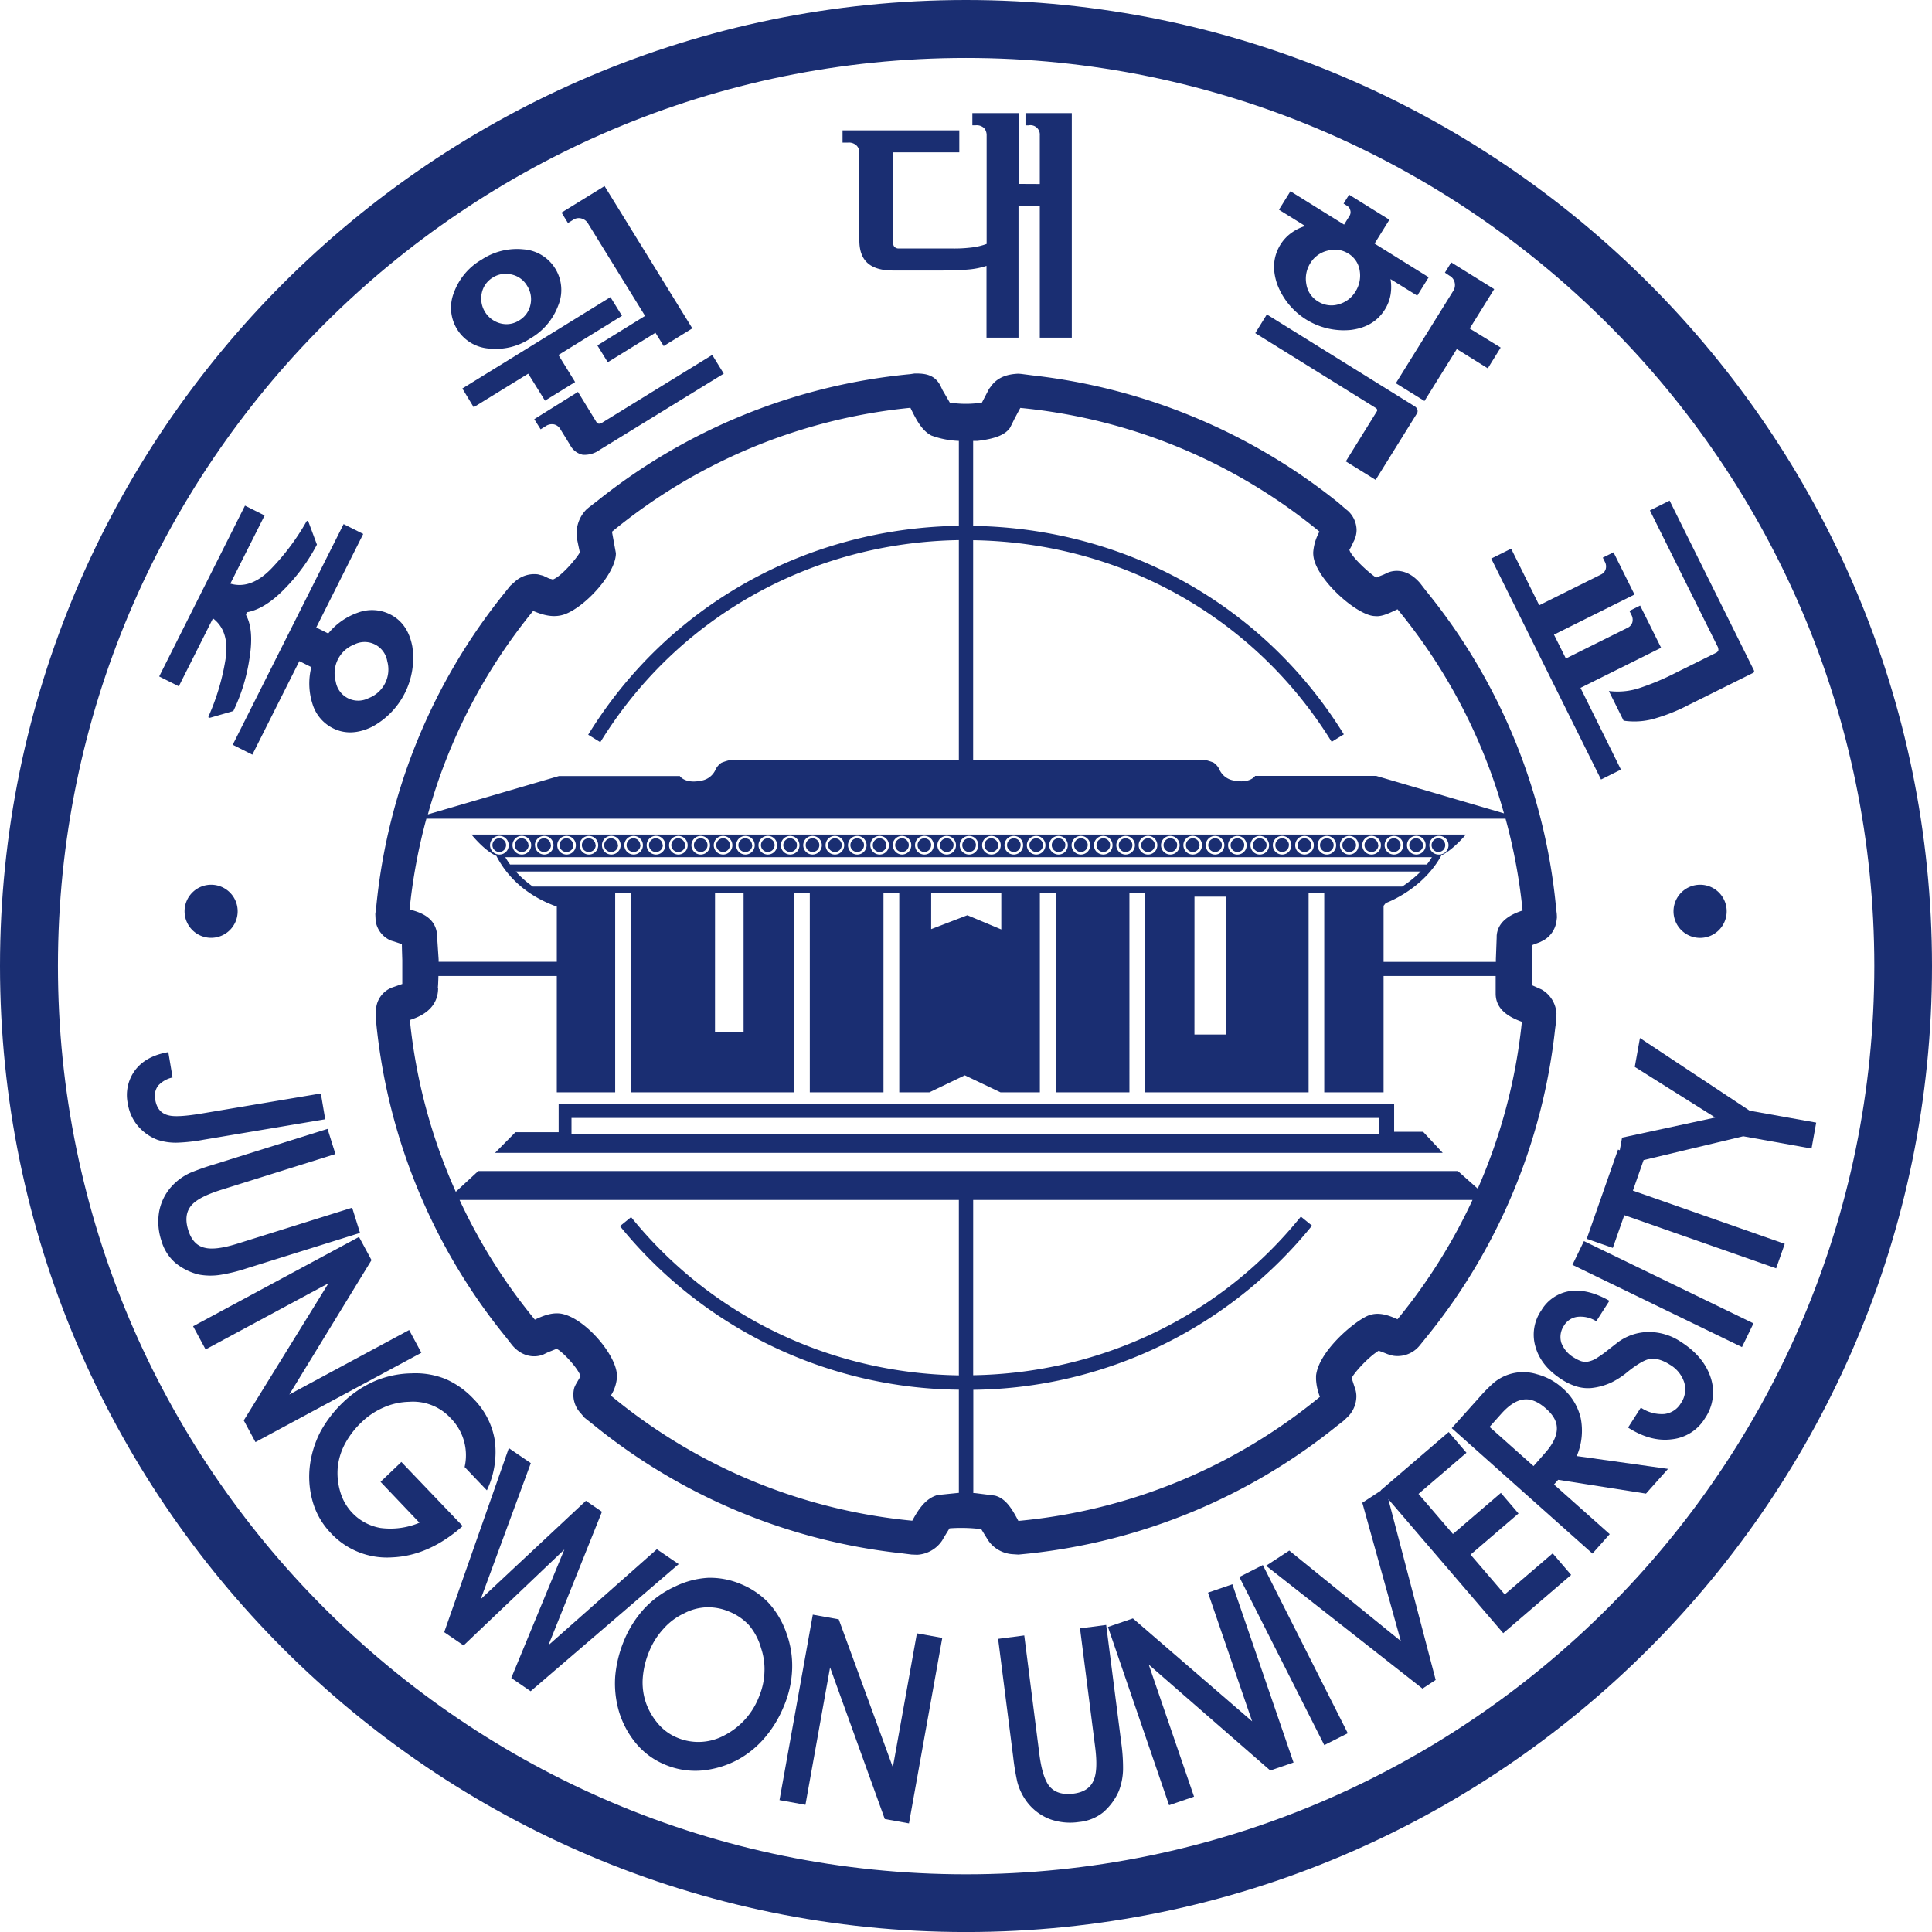 <svg xmlns="http://www.w3.org/2000/svg" viewBox="0 0 566.93 566.94"><defs><style>.cls-1{fill:#1a2e72;}</style></defs><g id="레이어_2" data-name="레이어 2"><g id="레이어_1-2" data-name="레이어 1"><path class="cls-1" d="M0,283.46C0,439.78,127.16,566.94,283.46,566.94S566.93,439.78,566.93,283.46,439.77,0,283.46,0,0,127.18,0,283.46Zm17,0C17,136.52,136.5,17,283.46,17S550,136.52,550,283.46,430.42,550,283.46,550,17,430.42,17,283.46Z"/><path class="cls-1" d="M506.68,267.43a7.8,7.8,0,1,1-7.79-7.81A7.78,7.78,0,0,1,506.68,267.43Z"/><path class="cls-1" d="M69.74,267.43A7.79,7.79,0,1,1,62,259.62,7.78,7.78,0,0,1,69.74,267.43Z"/><path class="cls-1" d="M52.47,201.39l-5.76-2.89,25.18-50.13,5.76,2.89-10.06,20q6.15,1.8,12.24-4.63a69,69,0,0,0,10-13.43c.15-.29.28-.4.41-.33a.74.74,0,0,1,.34.44L93,159.81a53.58,53.58,0,0,1-9,12.47q-5.93,6.28-11.34,7.34c-.12,0-.23.12-.34.35a.75.75,0,0,0-.11.53q2.41,4.44.93,13.15a53.07,53.07,0,0,1-4.67,15l-6.65,1.92c-.31.08-.51.1-.6,0s-.08-.27.07-.57A67.39,67.39,0,0,0,66.09,194q1.51-8.68-3.6-12.54ZM87.84,194,74.05,221.45l-5.76-2.9,32.54-64.76,5.76,2.89L92.8,184.13l3.52,1.76a19.54,19.54,0,0,1,8.77-6.14,11.82,11.82,0,0,1,9.36.51c3.51,1.76,5.68,4.89,6.54,9.42a22.93,22.93,0,0,1-11.86,23.62c-4.15,2-8,2.13-11.46.38a11.82,11.82,0,0,1-6-7.21,19.57,19.57,0,0,1-.31-10.71ZM104,189.1A9.07,9.07,0,0,0,98.52,200a6.67,6.67,0,0,0,9.66,4.85A9,9,0,0,0,113.63,194,6.72,6.72,0,0,0,104,189.1Z"/><path class="cls-1" d="M143.38,102.27a12,12,0,0,1-10.16-16.46,18.52,18.52,0,0,1,8.14-9.64,18.77,18.77,0,0,1,12.3-3,11.95,11.95,0,0,1,10.15,16.47,18.62,18.62,0,0,1-8.16,9.66A18.41,18.41,0,0,1,143.38,102.27Zm25.38,9.84-8.84,5.46L155,109.65l-16,9.85L135.67,114l43.46-26.81,3.39,5.48-18.65,11.5ZM141.37,86a7.56,7.56,0,0,0,5.5,8.9,6.87,6.87,0,0,0,5.5-.89,7,7,0,0,0,3.28-4.57,7.3,7.3,0,0,0-1-5.62,7,7,0,0,0-4.55-3.27,7.08,7.08,0,0,0-5.52.91A6.94,6.94,0,0,0,141.37,86ZM175,123.82a1,1,0,0,0,.7.51,1.34,1.34,0,0,0,.92-.25L209,104.15l3.38,5.49L176,132a7.64,7.64,0,0,1-5,1.45,5.43,5.43,0,0,1-3.72-2.89l-2.89-4.69a2.93,2.93,0,0,0-1.79-1.33,3.27,3.27,0,0,0-2.56.57l-1.4.86L156.77,123,169.6,115Zm-2.52-58.36a3.11,3.11,0,0,0-1.79-1.33,3,3,0,0,0-2.63.45l-1.4.86-1.88-3.06,12.62-7.78,25.76,41.76-8.41,5.19-2.41-3.9-14,8.64-3.05-4.93,14-8.66Z"/><path class="cls-1" d="M305.12,54V39.73a2.76,2.76,0,0,0-3.29-2.95h-.91V33.19l13.59,0,0,65.89h-9.39l0-38.68h-6.25l0,38.68h-9.39l0-21.06a23.24,23.24,0,0,1-5.4,1.07q-3.09.29-7.95.29l-14.08,0c-3.3,0-5.77-.71-7.41-2.15s-2.48-3.68-2.47-6.73V44.77a2.85,2.85,0,0,0-.82-2.07,3.24,3.24,0,0,0-2.47-.86h-1.64V38.25l34.26,0v6.45l-19.36,0,0,26.79a1.23,1.23,0,0,0,.46,1.06,1.73,1.73,0,0,0,1.11.37h15.73a42,42,0,0,0,6-.34,19.57,19.57,0,0,0,4.08-1l0-31.87a3.21,3.21,0,0,0-.7-2.08,3.17,3.17,0,0,0-2.59-.86h-.9V33.19h13.59l0,20.78Z"/><path class="cls-1" d="M415.12,119.23a1.82,1.82,0,0,1,.81,1,1.35,1.35,0,0,1-.16,1.13l-12.1,19.46-8.75-5.43L404,120.75a.66.66,0,0,0,.11-.56,1,1,0,0,0-.43-.49L368.35,97.76l3.4-5.49ZM378.89,68.38A13.78,13.78,0,0,1,383,66.32l-7.7-4.78,3.37-5.42,15.74,9.79L396,63.35a2,2,0,0,0,.22-1.68,2.07,2.07,0,0,0-.84-1.23l-1.12-.7,1.63-2.61,11.82,7.35-4.35,7,15.88,9.88-3.36,5.4-7.84-4.86a13.84,13.84,0,0,1,0,4.63,12.1,12.1,0,0,1-1.65,4.29q-3.21,5.16-10,6a20.89,20.89,0,0,1-21.61-13.44c-1.49-4.33-1.16-8.21,1-11.67A12.07,12.07,0,0,1,378.89,68.38Zm10.7,5.17a8.08,8.08,0,0,0-5.07,3.65,8.55,8.55,0,0,0-1.19,6.12,7.16,7.16,0,0,0,3.41,5.12,7.25,7.25,0,0,0,6.07.86,8.32,8.32,0,0,0,4.93-3.72A8.71,8.71,0,0,0,399,79.44a7.05,7.05,0,0,0-3.4-5.07A7.49,7.49,0,0,0,389.59,73.55ZM440.36,102l-3.78,6.09-9.09-5.66L418,117.67l-8.4-5.21,16.91-27.2a3.2,3.2,0,0,0,.38-2.21,3,3,0,0,0-1.56-2.15L424,80,425.86,77l12.6,7.84-7.19,11.56Z"/><path class="cls-1" d="M475.65,225.83l-5.84,2.91-32.22-64.83,5.84-2.91,8.24,16.6,18.09-9a2.61,2.61,0,0,0,1.41-1.57,2.85,2.85,0,0,0-.26-2.22l-.58-1.18,3.14-1.56,6.16,12.39L456,186.23l3.49,7,18.08-9a2.59,2.59,0,0,0,1.42-1.58,3,3,0,0,0-.26-2.22l-.59-1.17,3.14-1.57,6.16,12.39-23.66,11.77Zm27.78-34.21a1.37,1.37,0,0,0,.81-.78,2.21,2.21,0,0,0-.32-1.31l-19.77-39.75,5.78-2.88,24.63,49.57a1.11,1.11,0,0,1,.17.66.73.73,0,0,1-.44.4l-18.67,9.27a53.21,53.21,0,0,1-10.77,4.25,21.37,21.37,0,0,1-8.42.42l-4.33-8.7a20.53,20.53,0,0,0,8.66-.76,74.29,74.29,0,0,0,11.06-4.63Z"/><path class="cls-1" d="M59.75,334.44l35.68-6-1.28-7.57L59.49,326.7q-7.25,1.23-9.81.64c-2.31-.46-3.69-2-4.13-4.66a5,5,0,0,1,.87-4.12,8.09,8.09,0,0,1,4.22-2.39l-1.25-7.43c-4.31.73-7.53,2.45-9.66,5.19a12.19,12.19,0,0,0-2.21,10,13.24,13.24,0,0,0,3,6.54,14.21,14.21,0,0,0,5.69,4,17.17,17.17,0,0,0,6.26.82A52.26,52.26,0,0,0,59.75,334.44Z"/><path class="cls-1" d="M64.81,374.07a49.1,49.1,0,0,0,7.51-1.86l33.33-10.42-2.31-7.4L69.87,364.88q-6.53,2.06-9.69,1.29c-2.37-.5-4-2.21-4.91-5.12-1-3.12-.66-5.61,1-7.46,1.44-1.62,4.34-3.09,8.69-4.46l33.47-10.49-2.31-7.38L62.77,341.71a71.35,71.35,0,0,0-6.93,2.44,16.79,16.79,0,0,0-5.58,4.1,15.14,15.14,0,0,0-3.59,7.45,17.69,17.69,0,0,0,.71,8.44,13.48,13.48,0,0,0,4,6.38A17.28,17.28,0,0,0,58.31,374,18.67,18.67,0,0,0,64.81,374.07Z"/><polygon class="cls-1" points="120.06 390.29 84.9 409.21 109.02 369.77 105.35 362.97 56.66 389.18 60.33 395.98 96.39 376.57 71.53 416.81 74.96 423.17 123.65 396.96 120.06 390.29"/><path class="cls-1" d="M117.78,429l-6.11,5.83,11.42,12a22,22,0,0,1-11.42,1.54A14.92,14.92,0,0,1,99.89,437.9a19.17,19.17,0,0,1-.79-7.21,18.7,18.7,0,0,1,2.17-7.09,25.1,25.1,0,0,1,4.87-6.3,21.67,21.67,0,0,1,6.38-4.26,19.4,19.4,0,0,1,7.53-1.69,15,15,0,0,1,12.21,4.82,15.44,15.44,0,0,1,4.08,14.31l6.53,6.85a26.29,26.29,0,0,0,2.35-14.49,22.31,22.31,0,0,0-6.2-12.28,25.17,25.17,0,0,0-8.23-5.88,23.68,23.68,0,0,0-10-1.68A28.93,28.93,0,0,0,110,405.26a32,32,0,0,0-9.3,6.22A35.46,35.46,0,0,0,94.1,420,29.69,29.69,0,0,0,91,429.58a26.6,26.6,0,0,0,.74,11A22,22,0,0,0,97,449.78,22.45,22.45,0,0,0,115,457q10.85-.43,20.77-9.19Z"/><polygon class="cls-1" points="192.75 454.61 160.94 482.76 176.64 443.61 171.93 440.39 141.06 469.26 155.76 429.35 149.31 424.94 130.35 478.95 136.04 482.84 165.61 454.68 150.03 492.39 155.71 496.28 199.15 458.98 192.75 454.61"/><path class="cls-1" d="M232.45,489.78a27.94,27.94,0,0,0-1.74-10.72,25.61,25.61,0,0,0-5.21-8.75,23.62,23.62,0,0,0-8.18-5.51,23.1,23.1,0,0,0-9.58-1.8,25.24,25.24,0,0,0-9.63,2.54,28.59,28.59,0,0,0-9,6.42,31.85,31.85,0,0,0-6,9.47,35.33,35.33,0,0,0-2.58,10.45,29.51,29.51,0,0,0,1,10,26.64,26.64,0,0,0,5.15,9.75,21.85,21.85,0,0,0,8.6,6.25,22.77,22.77,0,0,0,10.48,1.68,27.77,27.77,0,0,0,10.59-3.1,28.17,28.17,0,0,0,7.91-6.36,33.6,33.6,0,0,0,5.74-9.39A30.45,30.45,0,0,0,232.45,489.78Zm-9.64,7.89a21.43,21.43,0,0,1-10.27,11.57,16,16,0,0,1-13.87.65,14.67,14.67,0,0,1-5.5-4,19.28,19.28,0,0,1-3.64-6.26,18.43,18.43,0,0,1-.91-7.36,25.22,25.22,0,0,1,1.9-7.73,21.92,21.92,0,0,1,4.09-6.49,18.49,18.49,0,0,1,6.13-4.62,15.36,15.36,0,0,1,6.67-1.78,15.83,15.83,0,0,1,6.5,1.24,16.22,16.22,0,0,1,5.87,4,18,18,0,0,1,3.54,6.71,19.25,19.25,0,0,1,1,7.08A20.28,20.28,0,0,1,222.81,497.67Z"/><polygon class="cls-1" points="262 518.59 246.12 475.18 238.51 473.81 228.74 528.23 236.35 529.61 243.58 489.29 259.63 533.78 266.73 535.06 276.5 480.63 269.06 479.29 262 518.59"/><path class="cls-1" d="M324.6,476.83l-7.68,1,4.44,34.79c.58,4.53.44,7.77-.42,9.76-.92,2.25-2.89,3.56-5.91,3.95q-4.87.62-7.17-2.27c-1.34-1.72-2.29-4.82-2.87-9.35l-4.43-34.8-7.67,1,4.42,34.65a68.78,68.78,0,0,0,1.19,7.26,16.88,16.88,0,0,0,3.06,6.21,15.24,15.24,0,0,0,6.69,4.85,17.6,17.6,0,0,0,8.44.76,13.34,13.34,0,0,0,7-2.8,17.5,17.5,0,0,0,4.61-6.23,18.69,18.69,0,0,0,1.25-6.38,52.28,52.28,0,0,0-.51-7.71Z"/><polygon class="cls-1" points="354.48 467.35 367.43 505.12 332.44 474.91 325.12 477.42 343.06 529.73 350.38 527.21 337.09 488.47 372.75 519.54 379.58 517.2 361.63 464.89 354.48 467.35"/><polygon class="cls-1" points="363.67 462.75 388.6 512.09 395.5 508.61 370.57 459.25 363.67 462.75"/><polygon class="cls-1" points="441.55 467.88 431.52 456.19 445.59 444.12 440.42 438.08 426.35 450.14 416.25 438.37 430.32 426.3 425.11 420.22 405.17 437.32 405.23 437.39 399.76 440.97 411.06 481.56 378.33 455 371.52 459.46 417.42 495.51 421.29 492.97 407.39 439.91 441.11 479.24 461.04 462.14 455.62 455.82 441.55 467.88"/><path class="cls-1" d="M463.86,416.19a16.55,16.55,0,0,0-5.45-8.93,17.76,17.76,0,0,0-7.42-4,13.51,13.51,0,0,0-12.69,2.53,48.39,48.39,0,0,0-4.49,4.58L426,419.08l41.29,36.8,5.07-5.7L456,435.61l1.23-1.38L483,438.29l6.47-7.26-26.79-3.76A18.92,18.92,0,0,0,463.86,416.19Zm-10.64,10.36L450,430.21l-12.9-11.49,3.44-3.86q3.35-3.75,6.46-4.17c2.12-.31,4.34.59,6.69,2.68s3.28,4.05,3.15,6.18S455.53,424,453.22,426.55Z"/><path class="cls-1" d="M493.32,393.81a16.85,16.85,0,0,0-9.48-2.94,15.33,15.33,0,0,0-9,2.95l-2.94,2.29a30.44,30.44,0,0,1-3,2.18,7.53,7.53,0,0,1-2.92,1.27,4.43,4.43,0,0,1-2.08-.16,10.5,10.5,0,0,1-2-1,8.53,8.53,0,0,1-3.75-4.37,5.93,5.93,0,0,1,.81-5.07,5.36,5.36,0,0,1,3.89-2.54,8.58,8.58,0,0,1,5.56,1.29l3.86-6c-4.23-2.41-8.1-3.35-11.64-2.84a11.75,11.75,0,0,0-8.34,5.66,12.47,12.47,0,0,0-1.68,10.79q1.63,5.61,7.7,9.5a17,17,0,0,0,4.22,2,11.51,11.51,0,0,0,4.42.49,18.44,18.44,0,0,0,6-1.68,24.12,24.12,0,0,0,4.87-3.24c2.55-2,4.5-3.15,5.83-3.5,1.87-.47,4,.06,6.34,1.56a9.35,9.35,0,0,1,4.24,5.24,7.13,7.13,0,0,1-1,6.09,6.48,6.48,0,0,1-4.9,3.16,11,11,0,0,1-6.84-1.88l-3.75,5.85c4.41,2.83,8.72,4,12.92,3.43a12.91,12.91,0,0,0,9.65-6.16,13.49,13.49,0,0,0,1.69-11.9Q500,398.1,493.32,393.81Z"/><rect class="cls-1" x="484.1" y="352.08" width="7.74" height="55.3" transform="translate(-66.66 653.03) rotate(-64.12)"/><polygon class="cls-1" points="511.54 333.43 531.58 337.03 532.95 329.42 513.41 325.92 481.23 304.6 479.71 313.07 503.33 327.93 475.98 333.83 475.31 337.52 474.79 337.34 465.61 363.52 473.27 366.19 476.64 356.58 521.2 372.19 523.72 365 479.16 349.38 482.3 340.42 511.54 333.43"/><path class="cls-1" d="M411,248a2,2,0,1,0-2,2A2,2,0,0,0,411,248Zm-210,0a2,2,0,1,0-2,2A2,2,0,0,0,201.06,248Zm-26.25,0a2,2,0,1,0-2,2A2,2,0,0,0,174.81,248Zm229.66,0a2,2,0,1,0-2,2A2,2,0,0,0,404.47,248Zm-223.11,0a2,2,0,1,0-2,2A2,2,0,0,0,181.36,248Zm6.57,0a2,2,0,1,0-2,2A2,2,0,0,0,187.93,248Zm6.57,0a2,2,0,1,0-2,2A2,2,0,0,0,194.5,248Zm-47.94-2a2,2,0,1,0,2,2A2,2,0,0,0,146.56,246Zm21.69,2a2,2,0,1,0-2,2A2,2,0,0,0,168.25,248Zm-6.57,0a2,2,0,1,0-2,2A2,2,0,0,0,161.68,248Zm260.47,2a2,2,0,1,0-2-2A2,2,0,0,0,422.15,250Zm-4.55-2a2,2,0,1,0-2,2A2,2,0,0,0,417.6,248Zm-262.48,0a2,2,0,1,0-2,2A2,2,0,0,0,155.12,248Zm65.62,0a2,2,0,1,0-2,2A2,2,0,0,0,220.74,248Zm72.19,0a2,2,0,1,0-2,2A2,2,0,0,0,292.93,248ZM352,248a2,2,0,1,0-2,2A2,2,0,0,0,352,248Zm-65.62,0a2,2,0,1,0-2,2A2,2,0,0,0,286.36,248Zm-6.56,0a2,2,0,1,0-2,2A2,2,0,0,0,279.8,248Zm-6.57,0a2,2,0,1,0-2,2A2,2,0,0,0,273.23,248Zm26.26,0a2,2,0,1,0-2,2A2,2,0,0,0,299.49,248Zm59.05,0a2,2,0,1,0-2,2A2,2,0,0,0,358.54,248Zm-19.68,0a2,2,0,1,0-2,2A2,2,0,0,0,338.86,248Zm26.24,0a2,2,0,1,0-2,2A2,2,0,0,0,365.1,248Zm-59.05,0a2,2,0,1,0-2,2A2,2,0,0,0,306.05,248Zm13.12,0a2,2,0,1,0-2,2A2,2,0,0,0,319.17,248Zm6.57,0a2,2,0,1,0-2,2A2,2,0,0,0,325.74,248Zm19.68,0a2,2,0,1,0-2,2A2,2,0,0,0,345.42,248Zm-32.81,0a2,2,0,1,0-2,2A2,2,0,0,0,312.61,248Zm65.61,0a2,2,0,1,0-2,2A2,2,0,0,0,378.22,248ZM227.3,248a2,2,0,1,0-2,2A2,2,0,0,0,227.3,248Zm157.49,0a2,2,0,1,0-2,2A2,2,0,0,0,384.79,248Zm-150.93,0a2,2,0,1,0-2,2A2,2,0,0,0,233.86,248Zm98.43,0a2,2,0,1,0-2,2A2,2,0,0,0,332.29,248Zm-124.67,0a2,2,0,1,0-2,2A2,2,0,0,0,207.62,248Zm6.56,0a2,2,0,1,0-2,2A2,2,0,0,0,214.18,248Zm177.17,0a2,2,0,1,0-2,2A2,2,0,0,0,391.35,248Zm6.56,0a2,2,0,1,0-2,2A2,2,0,0,0,397.91,248Zm-157.48,0a2,2,0,1,0-2,2A2,2,0,0,0,240.43,248Zm131.24,0a2,2,0,1,0-2,2A2,2,0,0,0,371.67,248Zm-111.55,0a2,2,0,1,0-2,2A2,2,0,0,0,260.12,248Zm-6.58,0a2,2,0,1,0-2,2A2,2,0,0,0,253.54,248Zm13.14,0a2,2,0,1,0-2,2A2,2,0,0,0,266.68,248ZM247,248a2,2,0,1,0-2,2A2,2,0,0,0,247,248Zm202.67,29.31.93-.39,1.09-.37,1.13-.55a7.64,7.64,0,0,0,3.92-5.76c.07-.5.13-1.06.13-1.06l-.05-1-.16-1.3-.13-1.35a173,173,0,0,0-38.1-92.19l-1.71-2.22c-4.1-4.77-8.22-3.6-9.38-3.13l-1.3.61h0l-2.23.88c-2.33-1.53-7.37-6.25-7.84-8.14a14.56,14.56,0,0,0,1.11-2.19,7.38,7.38,0,0,0,1-3.66,7.81,7.81,0,0,0-2.63-5.67c-.37-.25-2.7-2.3-2.7-2.3A174.37,174.37,0,0,0,303,110.16l-3.3-.43-.82-.07c-3.63.13-6.07,1.23-7.73,3.24l-.94,1.24c-.06.12-1.54,3-2.08,4a30.67,30.67,0,0,1-9.42,0l-2.14-3.68-.57-1.21c-1.73-3.39-4.62-3.66-7.44-3.65l-.17,0-1.34.2a172.85,172.85,0,0,0-91.61,37.05l-2.52,1.94-.72.59a10,10,0,0,0-3,6.82q0,.41,0,.78l.18,1.4c0,.12.76,3.68.76,3.68-.31.92-5.09,6.94-7.92,8a4.51,4.51,0,0,0-1-.26l-1.85-.87-1.52-.39a8.42,8.42,0,0,0-6.9,2.27l-1.22,1.08-1.94,2.43a173.43,173.43,0,0,0-37.35,91.45l-.31,2.46.1,2A7.47,7.47,0,0,0,114.7,276l1.67.52,1.56.53c0,1.11.12,4.69.12,4.69v7c-.64.21-2.56.89-2.56.89a7.32,7.32,0,0,0-5.15,6.65l-.14,1.57.27,3a173.2,173.2,0,0,0,38.1,91.67l1.69,2.18c3,3.57,6.72,3.77,9.17,2.78l1.35-.66,2.5-1c1.06.16,6.09,5.2,7.09,8l-1.46,2.52-.36.79a7.9,7.9,0,0,0,1.86,7.58l1.14,1.33,2.3,1.81a173,173,0,0,0,90.74,37.95l2.93.37,1.65.06A9.45,9.45,0,0,0,276.5,452c.29-.57,2.13-3.52,2.13-3.52a47.51,47.51,0,0,1,9.32.24c.08.15,1.9,3.1,1.9,3.1a9.22,9.22,0,0,0,.61.85,9.47,9.47,0,0,0,6.89,3.41l1.52.1,3.28-.33a173.45,173.45,0,0,0,90.1-37.36l2-1.56,1.41-1.34a8.6,8.6,0,0,0,2.36-5.78,7.32,7.32,0,0,0-.45-2.56c-.1-.26-.91-2.8-.91-2.8.19-1,4.65-6.11,7.9-8.08l1,.35,1.6.64a15.56,15.56,0,0,0,1.6.46,8.38,8.38,0,0,0,7.85-3l1.67-2.07a173.09,173.09,0,0,0,38.06-90.9l.31-2.31.08-2.13a8.71,8.71,0,0,0-4.36-7.05l-2.81-1.25v-5.35S449.63,279,449.66,277.35ZM285.56,158.52c43.45.67,82.68,22.65,105.21,59.17l3.57-2.2C371,177.72,330.48,155,285.56,154.32V129.38l1.28,0c5.24-.62,8.19-1.81,9.57-3.9l1-2h0c0-.07,1.38-2.65,2-3.78A162.78,162.78,0,0,1,387.19,156a14.52,14.52,0,0,0-1.84,6.12,8.56,8.56,0,0,0,.19,1.81c1.52,6.82,12.86,16.73,17.87,16.85,1.95.25,4-.73,6.68-2a163.23,163.23,0,0,1,31.24,59.9l-37.5-11H368.31s-1.48,2.3-6.09,1.38a5.59,5.59,0,0,1-4.48-3.45,5.1,5.1,0,0,0-1.64-1.83,16.44,16.44,0,0,0-2.69-.83H285.56ZM156.44,179.27c2.67,1.11,5.87,2.17,9.23,1,6.1-2.2,15.06-12,15.06-17.94,0,0-.92-5-1.15-6.3a162.83,162.83,0,0,1,87.57-36.36c1.69,3.43,3.3,6.64,6.14,8.13a26,26,0,0,0,8.08,1.58v24.91c-45,.71-85.5,23.48-108.77,61.31l3.56,2.19c22.52-36.58,61.72-58.6,105.21-59.3V223h-67a16,16,0,0,0-2.67.83,5.11,5.11,0,0,0-1.65,1.83,5.57,5.57,0,0,1-4.47,3.45c-4.61.92-6.09-1.38-6.09-1.38H164l-38.44,11.25A162.93,162.93,0,0,1,156.44,179.27ZM281.37,403.59c-37.73-.59-72.7-17.4-96.18-46.44l-3.26,2.65a129.68,129.68,0,0,0,99.44,48v30.27c-1.5.14-6.27.64-6.27.64-3.57,1-5.67,4.33-7.4,7.53a162.81,162.81,0,0,1-88.45-36.72,11.54,11.54,0,0,0,1.8-5.5,8.67,8.67,0,0,0-.17-1.73c-1.23-6.16-9.94-15.9-16.44-16.84-2.67-.32-5.14.68-7.49,1.79a163.69,163.69,0,0,1-22.09-35.12H281.37Zm128.71-16.46c-2.73-1.25-5.76-2.3-8.79-1-4.31,1.94-14.39,10.57-15.11,17.6,0,.32,0,.64,0,1a16.24,16.24,0,0,0,1.14,5.16,163,163,0,0,1-88.49,36.41c-1.93-3.7-3.77-6.64-6.9-7.43l-5.84-.74-.48,0v-30.3A129.67,129.67,0,0,0,385,359.66L381.73,357c-23.46,29.08-58.41,45.92-96.16,46.55V352.11H432.1A163.9,163.9,0,0,1,410.08,387.13Zm23.55-38.33-5.82-5.16H140.33l-6.58,6.08a162.63,162.63,0,0,1-13.48-50.41c2.93-.94,8.29-3.14,8.29-9.37l-.1.11c.09-.67.14-1.82.19-3.65h34.74v34.14h17.13V262.13h4.64v58.41H233V262.13h4.63v58.41h21.62V262.13h4.63v58.41h8.83l10.41-5,10.48,5h11.54V262.13h4.73v58.41h21.55V262.13h4.62v58.41H384V262.13h4.59v58.41H406V286.4h32.89v5.15c0,5.07,4.59,7.14,7.69,8.29A162.62,162.62,0,0,1,433.63,348.8Zm-13.45-97.26a17.18,17.18,0,0,1-1.5,2.15h-269c-.52-.72-1-1.45-1.4-2.15Zm-273.62-.78a2.74,2.74,0,1,1,2.72-2.72A2.72,2.72,0,0,1,146.56,250.76Zm3.83-2.72a2.74,2.74,0,1,1,2.73,2.72A2.74,2.74,0,0,1,150.39,248Zm6.57,0a2.73,2.73,0,1,1,2.73,2.72A2.74,2.74,0,0,1,157,248Zm6.56,0a2.73,2.73,0,1,1,2.73,2.72A2.74,2.74,0,0,1,163.52,248Zm6.56,0a2.73,2.73,0,1,1,2.73,2.72A2.74,2.74,0,0,1,170.08,248Zm6.56,0a2.74,2.74,0,1,1,2.74,2.72A2.75,2.75,0,0,1,176.64,248Zm6.56,0a2.73,2.73,0,1,1,2.74,2.72A2.75,2.75,0,0,1,183.2,248Zm6.56,0a2.74,2.74,0,1,1,2.73,2.72A2.74,2.74,0,0,1,189.76,248Zm6.57,0a2.73,2.73,0,1,1,2.72,2.72A2.74,2.74,0,0,1,196.33,248Zm6.56,0a2.73,2.73,0,1,1,2.73,2.72A2.74,2.74,0,0,1,202.89,248Zm6.56,0a2.73,2.73,0,1,1,2.73,2.72A2.74,2.74,0,0,1,209.45,248Zm6.56,0a2.73,2.73,0,1,1,2.73,2.72A2.74,2.74,0,0,1,216,248Zm6.56,0a2.74,2.74,0,1,1,2.73,2.72A2.74,2.74,0,0,1,222.57,248Zm6.57,0a2.73,2.73,0,1,1,2.73,2.72A2.74,2.74,0,0,1,229.14,248Zm6.56,0a2.73,2.73,0,1,1,2.73,2.72A2.74,2.74,0,0,1,235.7,248Zm6.56,0a2.73,2.73,0,1,1,2.73,2.72A2.74,2.74,0,0,1,242.26,248Zm6.57,0a2.73,2.73,0,1,1,2.72,2.72A2.73,2.73,0,0,1,248.83,248Zm6.56,0a2.73,2.73,0,1,1,2.73,2.72A2.74,2.74,0,0,1,255.39,248Zm6.56,0a2.73,2.73,0,1,1,2.73,2.72A2.74,2.74,0,0,1,262,248Zm6.56,0a2.74,2.74,0,1,1,2.73,2.72A2.74,2.74,0,0,1,268.51,248Zm6.56,0a2.73,2.73,0,1,1,2.73,2.72A2.74,2.74,0,0,1,275.07,248Zm6.56,0a2.73,2.73,0,1,1,2.73,2.72A2.74,2.74,0,0,1,281.63,248Zm6.57,0a2.73,2.73,0,1,1,2.73,2.72A2.74,2.74,0,0,1,288.2,248Zm6.56,0a2.73,2.73,0,1,1,2.73,2.72A2.74,2.74,0,0,1,294.76,248Zm6.56,0a2.73,2.73,0,1,1,2.73,2.72A2.74,2.74,0,0,1,301.32,248Zm6.56,0a2.73,2.73,0,1,1,2.72,2.72A2.74,2.74,0,0,1,307.88,248Zm6.57,0a2.73,2.73,0,1,1,2.72,2.72A2.73,2.73,0,0,1,314.45,248Zm6.56,0a2.73,2.73,0,1,1,2.73,2.72A2.74,2.74,0,0,1,321,248Zm6.56,0a2.73,2.73,0,1,1,2.73,2.72A2.74,2.74,0,0,1,327.57,248Zm6.56,0a2.74,2.74,0,1,1,2.73,2.72A2.74,2.74,0,0,1,334.13,248Zm6.56,0a2.73,2.73,0,1,1,2.73,2.72A2.74,2.74,0,0,1,340.69,248Zm6.56,0a2.74,2.74,0,1,1,2.74,2.72A2.75,2.75,0,0,1,347.25,248Zm6.57,0a2.73,2.73,0,1,1,2.73,2.72A2.74,2.74,0,0,1,353.82,248Zm6.55,0a2.73,2.73,0,1,1,5.46,0,2.73,2.73,0,0,1-5.46,0Zm6.57,0a2.73,2.73,0,1,1,2.73,2.72A2.74,2.74,0,0,1,366.94,248Zm6.56,0a2.73,2.73,0,1,1,2.73,2.72A2.74,2.74,0,0,1,373.5,248Zm6.57,0a2.73,2.73,0,1,1,2.72,2.72A2.74,2.74,0,0,1,380.07,248Zm6.55,0a2.73,2.73,0,1,1,2.73,2.72A2.74,2.74,0,0,1,386.62,248Zm6.57,0a2.73,2.73,0,1,1,2.73,2.72A2.74,2.74,0,0,1,393.19,248Zm6.55,0a2.74,2.74,0,1,1,2.75,2.72A2.75,2.75,0,0,1,399.74,248Zm6.57,0a2.73,2.73,0,1,1,2.73,2.72A2.74,2.74,0,0,1,406.31,248Zm6.56,0a2.74,2.74,0,1,1,2.74,2.72A2.75,2.75,0,0,1,412.87,248Zm6.57,0a2.73,2.73,0,0,1,2.71-2.75,2.74,2.74,0,1,1,0,5.47A2.71,2.71,0,0,1,419.44,248Zm-2.54,7.7a34,34,0,0,1-5.45,4.42H156.36a29,29,0,0,1-5-4.42Zm-57.15,7.37,0,40.47h-9.24V263.11Zm-65.92-1v10.63l-9.95-4.17-10.63,4.08V262.08Zm-75.62,0v40.77h-8.39V262.08Zm221,12.67-.25,6.71v.76H406V265.8l.64-.8c2.61-1,11.5-5.12,16.33-14,3.42-1.61,7.18-6.1,7.18-6.1H138.35s3.85,4.81,7.31,6.25c2.34,4.6,7.37,11.18,17.73,14.89v16.19H128.71c0-.23,0-.42,0-.68,0,0-.52-7.81-.52-7.81-.68-4.64-5-6.1-8-6.85a164.06,164.06,0,0,1,4.93-26.65H441.79a164.17,164.17,0,0,1,5,26.94C444,268.1,439.42,270,439.18,274.75Z"/><path class="cls-1" d="M417.61,332.12H409.1v-8.21l-.34,0H163.93v8.32H151.26l-6,6.07h278.1Zm-12.91.56h-237v-4.63h237Z"/></g></g></svg>